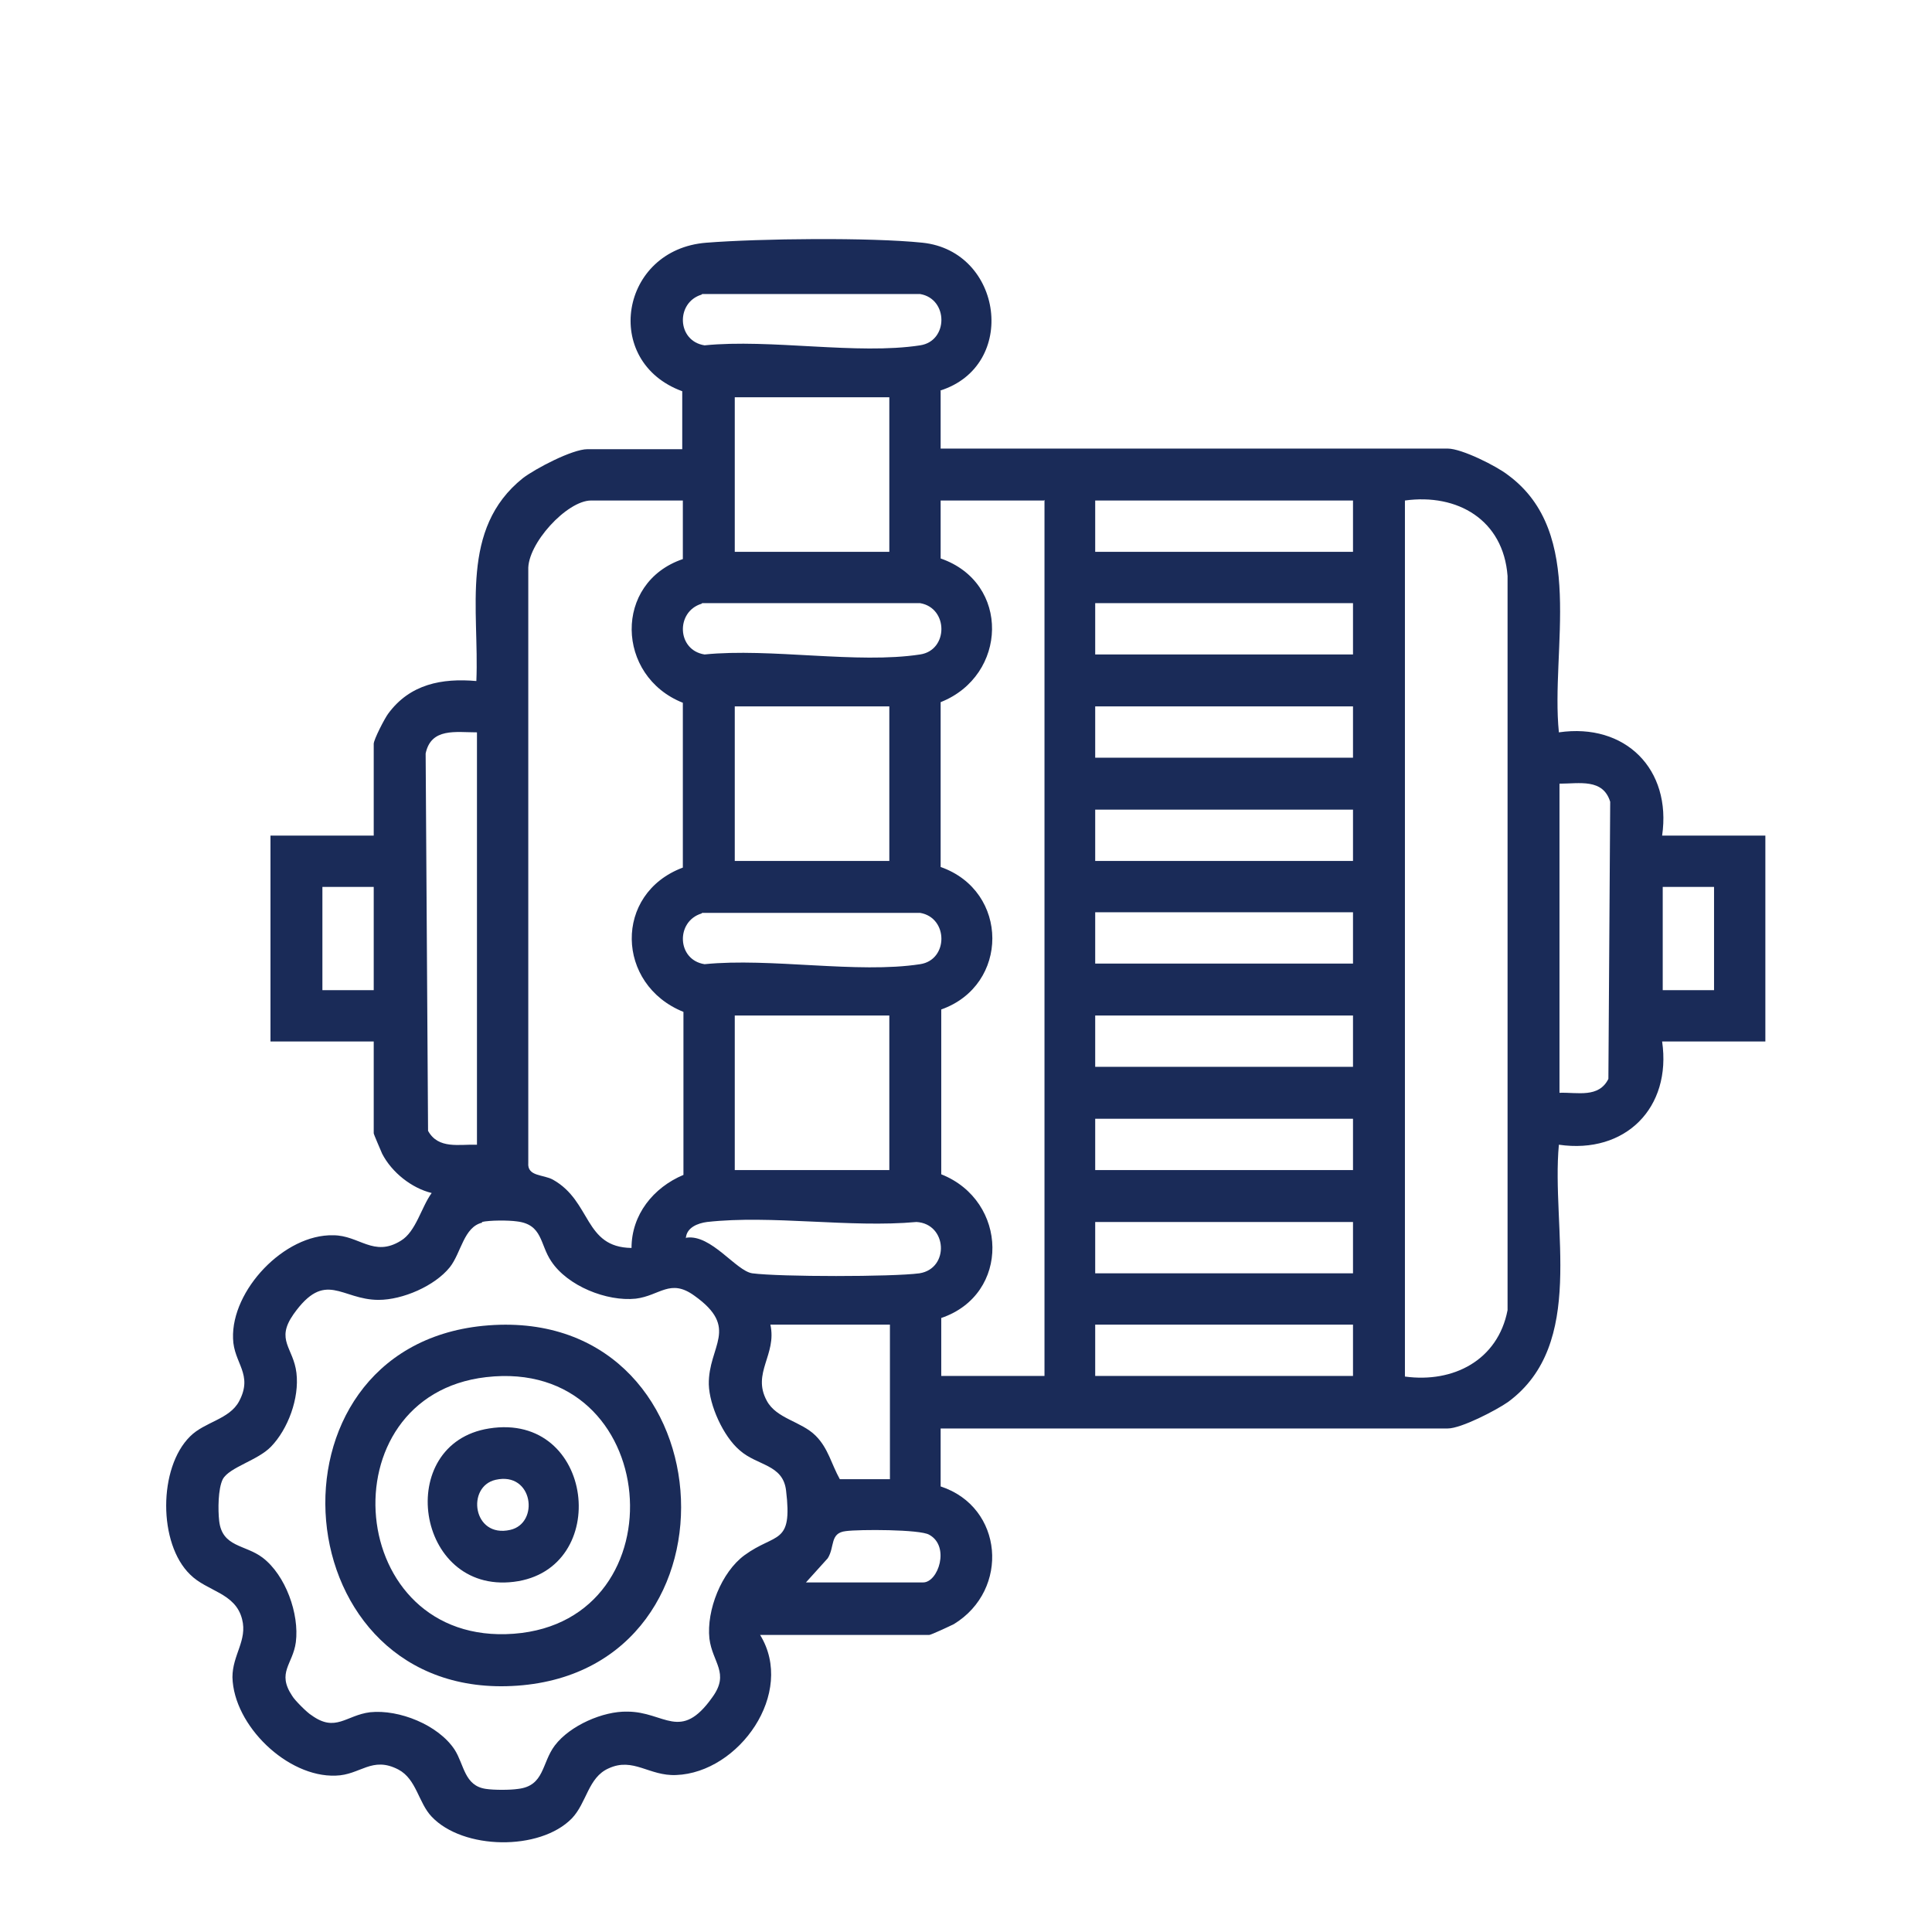 <svg viewBox="0 0 32 32" xmlns="http://www.w3.org/2000/svg" data-name="Layer 1" id="Layer_1">
  <defs>
    <style>
      .cls-1 {
        fill: #1a2b58;
      }
    </style>
  </defs>
  <path d="M15.58,6.47v.96h8.4c.23,0,.81.29,1,.44,1.3.96.7,2.88.84,4.26,1.1-.16,1.87.61,1.71,1.71h1.71v3.41h-1.71c.16,1.1-.61,1.87-1.71,1.71-.13,1.38.46,3.3-.84,4.26-.2.14-.78.44-1,.44h-8.4v.96c1.04.34,1.15,1.71.22,2.28-.06.03-.38.18-.41.18h-2.8c.59.96-.35,2.28-1.39,2.32-.45.02-.71-.3-1.12-.11-.34.15-.36.57-.61.83-.53.54-1.8.52-2.32-.03-.22-.23-.25-.62-.55-.78-.44-.23-.63.09-1.04.1-.8.03-1.69-.83-1.71-1.63,0-.37.25-.61.16-.96-.11-.44-.58-.46-.86-.74-.53-.51-.53-1.77,0-2.29.24-.24.65-.28.81-.58.24-.45-.09-.63-.1-1.04-.03-.8.85-1.73,1.66-1.71.43,0,.67.37,1.12.09.25-.15.34-.56.51-.79-.33-.08-.66-.34-.82-.65-.02-.05-.14-.32-.14-.34v-1.52h-1.71v-3.41h1.71v-1.52c0-.07.18-.42.24-.5.36-.49.89-.59,1.46-.54.05-1.18-.28-2.52.77-3.36.21-.16.82-.48,1.07-.48h1.57v-.96c-1.34-.49-1.03-2.35.4-2.46.89-.07,2.71-.09,3.58,0,1.33.14,1.59,2.04.29,2.45ZM11.62,4.88c-.43.13-.41.77.05.84,1.09-.11,2.53.16,3.57,0,.47-.07.47-.77,0-.85h-3.61ZM14.73,6.58h-2.56v2.56h2.56v-2.56ZM11.31,8.29h-1.52c-.4,0-1.06.72-1.04,1.15v9.82c-.02.23.25.19.41.28.64.36.51,1.12,1.3,1.13,0-.55.36-1,.86-1.21v-2.7c-1.12-.45-1.16-1.96-.01-2.39v-2.73c-1.11-.44-1.15-1.99,0-2.38v-.96ZM17.29,8.29h-1.71v.96c1.16.4,1.11,1.94,0,2.38v2.73c1.14.4,1.14,1.96.01,2.36v2.73c1.11.44,1.15,1.99,0,2.38v.96h1.71v-14.51ZM22.41,8.29h-4.27v.85h4.27v-.85ZM23.27,22.8c.8.11,1.54-.27,1.7-1.1v-12.16c-.07-.93-.83-1.37-1.7-1.25v14.51ZM11.62,10c-.43.13-.41.77.05.84,1.09-.11,2.53.16,3.57,0,.47-.07.47-.77,0-.85h-3.61ZM22.41,9.99h-4.27v.85h4.27v-.85ZM14.73,11.7h-2.56v2.56h2.56v-2.56ZM22.41,11.7h-4.27v.85h4.27v-.85ZM7.9,12.13c-.35,0-.76-.08-.85.35l.04,6.25c.17.31.52.22.81.23v-6.83ZM25.83,18.1c.3-.01.65.09.81-.23l.03-4.59c-.12-.39-.51-.3-.84-.3v5.12ZM22.41,13.41h-4.27v.85h4.27v-.85ZM6.19,14.69h-.85v1.71h.85v-1.71ZM28.39,14.69h-.85v1.71h.85v-1.71ZM11.62,15.13c-.43.13-.41.77.05.84,1.09-.11,2.53.16,3.57,0,.47-.07.47-.77,0-.85h-3.61ZM22.41,15.11h-4.27v.85h4.27v-.85ZM14.73,16.82h-2.56v2.56h2.56v-2.56ZM22.41,16.82h-4.27v.85h4.27v-.85ZM22.41,18.53h-4.27v.85h4.27v-.85ZM7.99,20.25c-.31.07-.35.5-.54.74-.25.31-.78.54-1.18.54-.62,0-.88-.51-1.41.24-.3.43,0,.55.05.97s-.14.93-.42,1.22c-.22.23-.69.34-.8.54-.08.16-.08.51-.06.69.05.44.43.39.72.61.38.29.61.93.55,1.4-.05.37-.32.5-.06.89.04.07.25.28.32.32.4.29.57,0,.97-.05.48-.05,1.13.21,1.4.62.16.25.16.6.52.65.13.02.4.02.53,0,.44-.05.39-.43.61-.72.25-.33.8-.57,1.2-.56.62,0,.88.51,1.41-.24.29-.4,0-.57-.05-.97-.05-.47.2-1.1.58-1.38.52-.38.8-.16.69-1.07-.05-.44-.48-.41-.77-.67-.27-.23-.5-.74-.51-1.09-.01-.64.52-.93-.24-1.47-.4-.29-.57,0-.97.05-.48.05-1.13-.21-1.4-.62-.19-.28-.14-.61-.57-.66-.14-.02-.45-.02-.58.01ZM11.37,20.5c.41-.06.82.55,1.09.59.46.06,2.32.06,2.77,0,.5-.08.46-.82-.05-.85-1.1.1-2.4-.12-3.47,0-.15.02-.34.09-.35.27ZM22.41,20.24h-4.27v.85h4.27v-.85ZM14.73,21.94h-1.97c.11.5-.31.8-.06,1.26.16.3.57.34.81.58.21.21.26.47.4.72h.83v-2.56ZM22.41,21.94h-4.27v.85h4.27v-.85ZM13.34,26.21h1.95c.25,0,.45-.6.1-.79-.15-.09-1.16-.09-1.38-.06-.27.03-.18.26-.3.45l-.37.41Z" class="cls-1"></path>
  <path d="M8,21.96c4.06-.4,4.47,5.68.57,5.96s-4.36-5.58-.57-5.96ZM8.05,22.81c-2.67.31-2.34,4.46.46,4.25s2.46-4.59-.46-4.25Z" class="cls-1"></path>
  <path d="M8.1,23.66c1.75-.28,2.04,2.34.41,2.54s-1.99-2.29-.41-2.54ZM8.21,24.51c-.49.11-.38.97.24.83.49-.11.38-.97-.24-.83Z" class="cls-1"></path>
</svg>